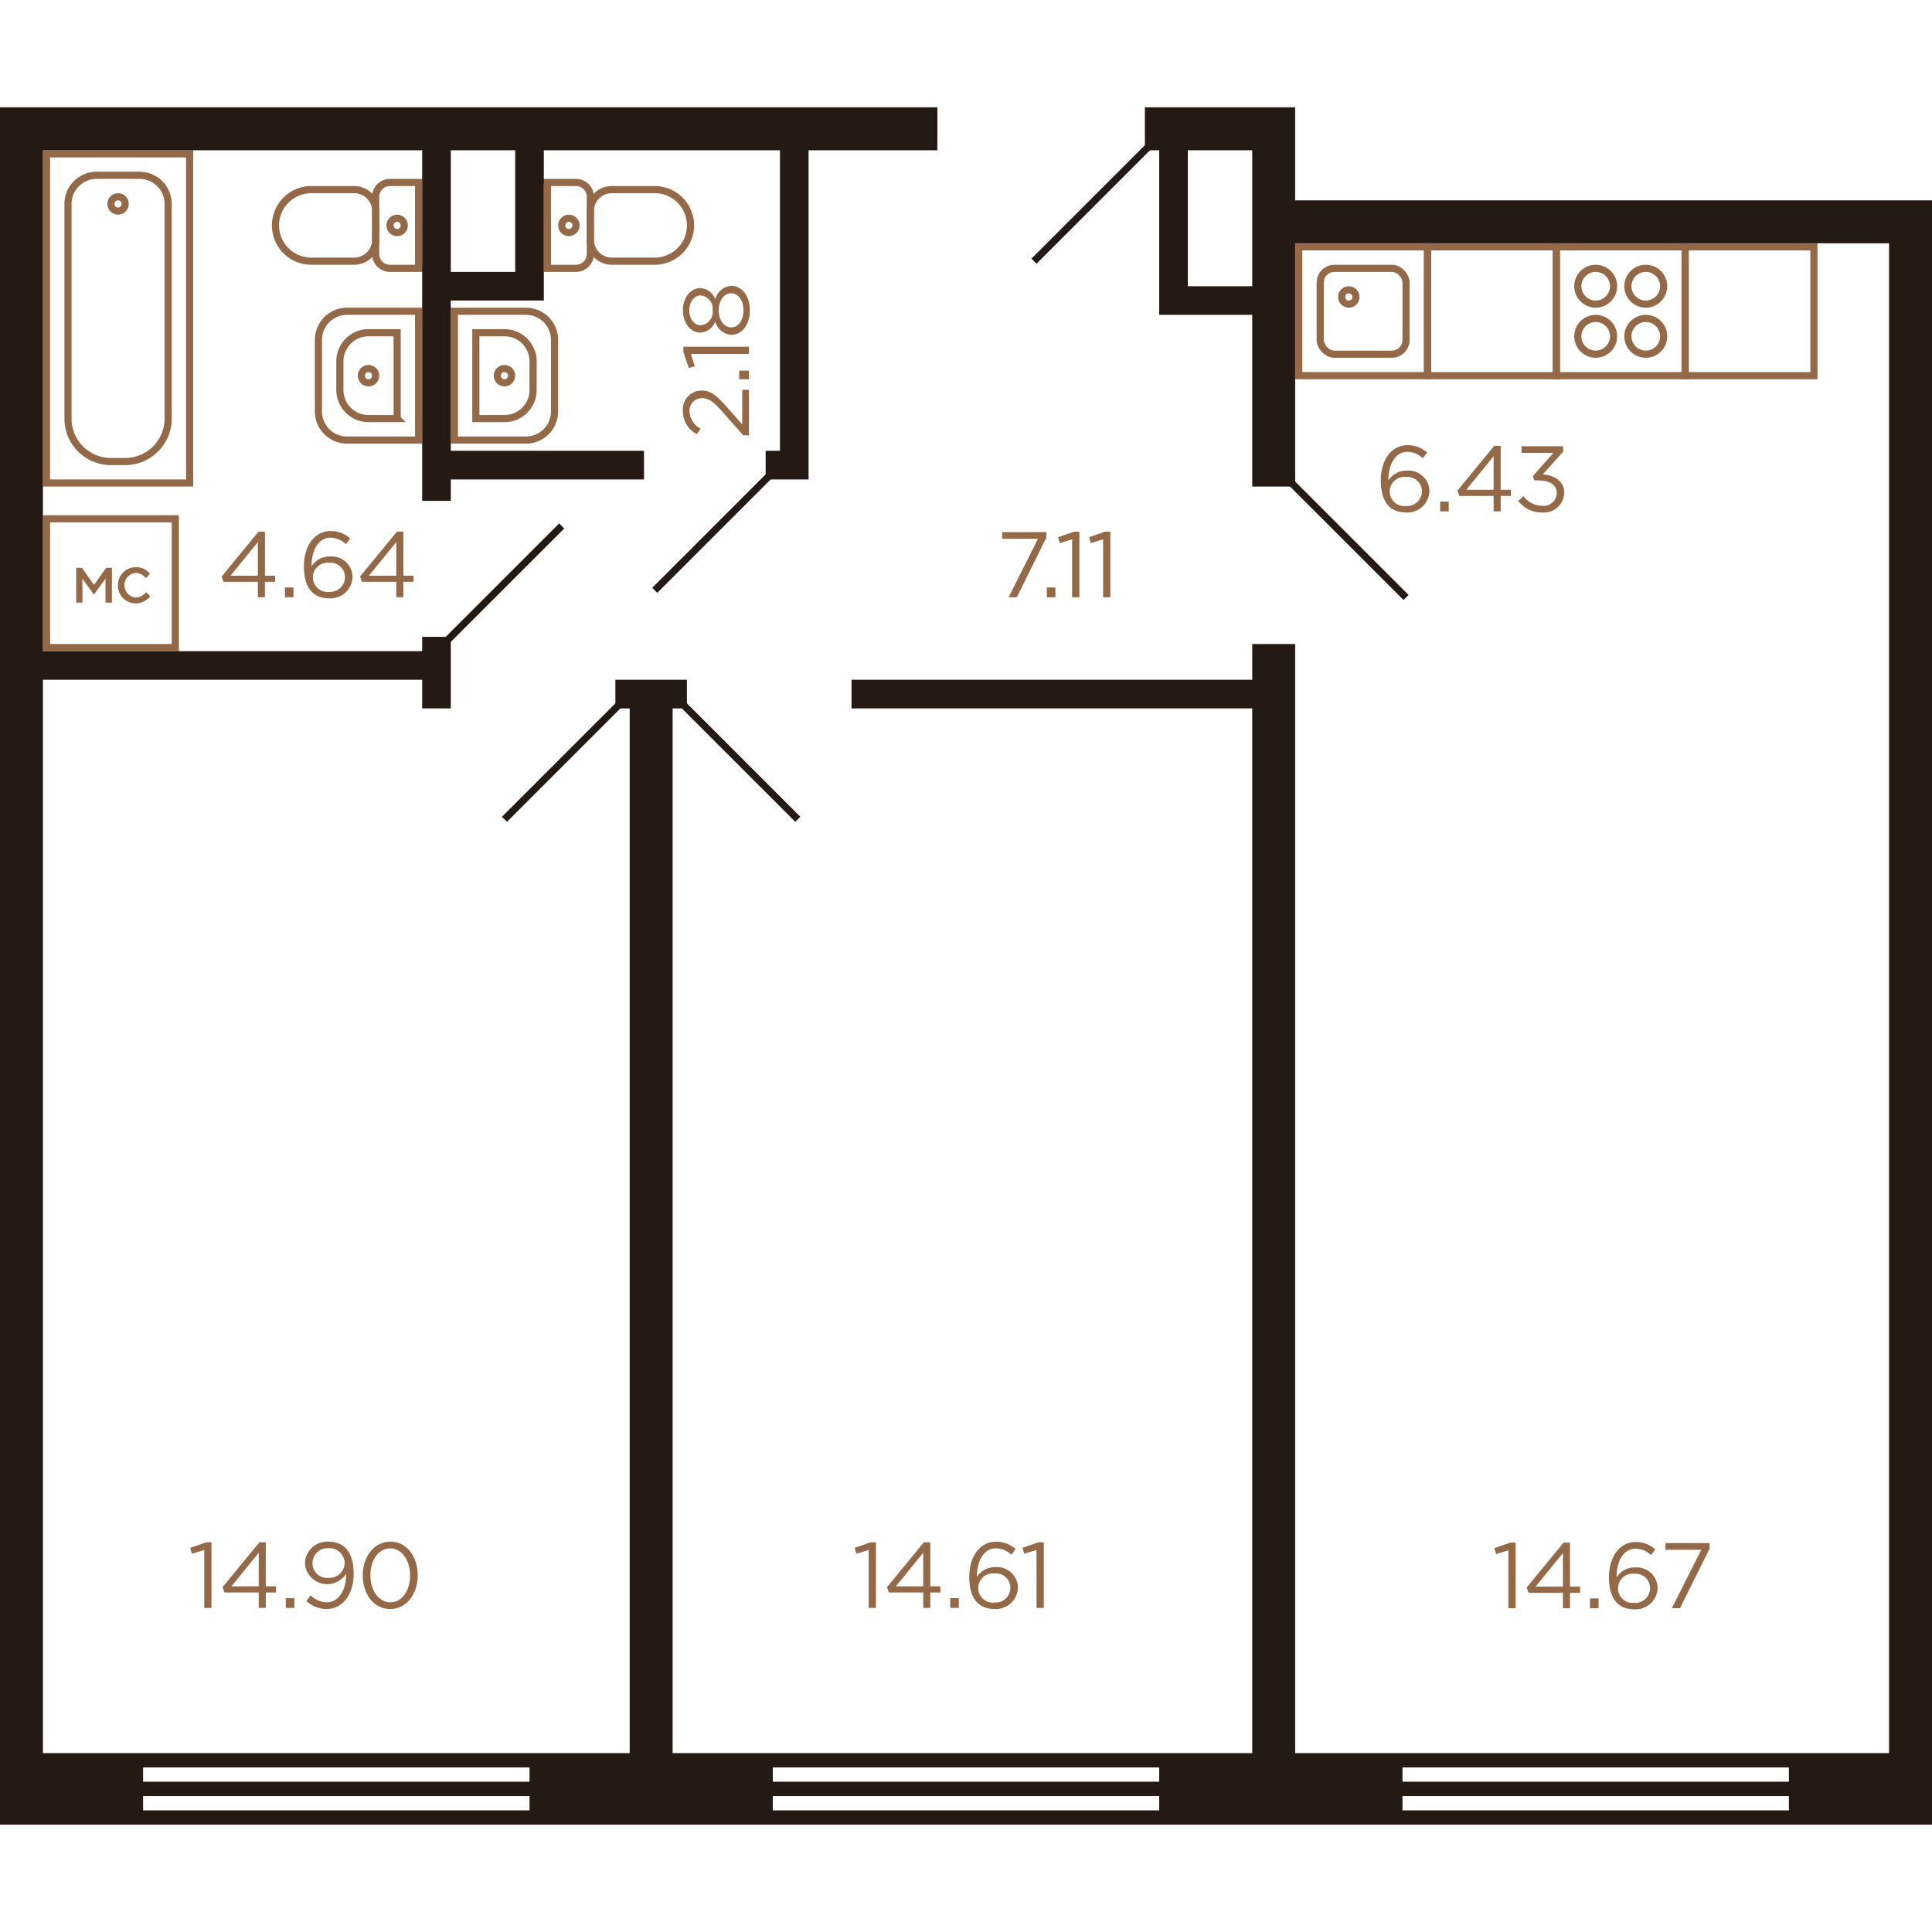 <svg xmlns="http://www.w3.org/2000/svg"   viewBox="0 0 270 240" width="200" height="200">
  <title>5k_1fl_1s_6 (3E_2)</title>
  <g id="Слой_2" data-name="Слой 2">
    <g id="_5k_1fl_1s_6_3E_2_" data-name="5k_1fl_1s_6 (3E_2)">
      <g id="sant">
        <g>
          <rect x="217.5" y="19.5" width="18" height="18" fill="none" stroke="#946948" stroke-miterlimit="10"/>
          <circle cx="223" cy="25" r="2.5" fill="none" stroke="#946948" stroke-miterlimit="10"/>
          <circle cx="230" cy="25" r="2.5" fill="none" stroke="#946948" stroke-miterlimit="10"/>
          <circle cx="223" cy="32" r="2.5" fill="none" stroke="#946948" stroke-miterlimit="10"/>
          <circle cx="230" cy="32" r="2.5" fill="none" stroke="#946948" stroke-miterlimit="10"/>
        </g>
        <g>
          <rect x="181.5" y="19.5" width="18" height="18" transform="translate(381 57) rotate(180)" fill="none" stroke="#946948" stroke-miterlimit="10"/>
          <rect x="184.5" y="22.5" width="12" height="12" rx="2" ry="2" transform="translate(381 57) rotate(180)" fill="none" stroke="#946948" stroke-miterlimit="10"/>
          <circle cx="188.5" cy="26.5" r="1" fill="none" stroke="#946948" stroke-miterlimit="10"/>
        </g>
        <rect x="199.5" y="19.5" width="18" height="18" fill="none" stroke="#946948" stroke-miterlimit="10"/>
        <rect x="235.5" y="19.5" width="18" height="18" fill="none" stroke="#946948" stroke-miterlimit="10"/>
        <g>
          <rect x="6.5" y="57.5" width="18" height="18" transform="translate(31 133) rotate(180)" fill="none" stroke="#946948" stroke-miterlimit="10"/>
          <g>
            <polygon points="15.643 64.361 14.825 64.361 13.14 66.737 11.454 64.361 10.645 64.361 10.645 69.215 11.52 69.215 11.52 65.878 13.121 68.098 14.741 65.875 14.741 69.215 15.643 69.215 15.643 64.361 15.643 64.361" fill="#946948"/>
            <path d="M18.963,64.262a2.511,2.511,0,0,0-2.486,2.531,2.482,2.482,0,0,0,2.486,2.531,2.51,2.51,0,0,0,1.974-.933L21,68.317l-.6-.557-.068.072A1.781,1.781,0,0,1,19,68.5a1.72,1.72,0,0,1-.045-3.43,1.824,1.824,0,0,1,1.359.654l.073.076.578-.613-.064-.068a2.488,2.488,0,0,0-1.936-.861Z" fill="#946948"/>
          </g>
        </g>
        <g>
          <path d="M52.5,10.5h4a2,2,0,0,1,2,2v8a2,2,0,0,1-2,2h-4a0,0,0,0,1,0,0v-12a0,0,0,0,1,0,0Z" transform="translate(111 33) rotate(180)" fill="none" stroke="#946948" stroke-miterlimit="10"/>
          <path d="M41.5,11.5h6a5,5,0,0,1,5,5v0a5,5,0,0,1-5,5h-6a3,3,0,0,1-3-3v-4A3,3,0,0,1,41.5,11.5Z" transform="translate(91 33) rotate(-180)" fill="none" stroke="#946948" stroke-miterlimit="10"/>
          <circle cx="55.5" cy="16.5" r="1" fill="none" stroke="#946948" stroke-miterlimit="10"/>
        </g>
        <g>
          <circle cx="51.5" cy="37.5" r="1" fill="none" stroke="#946948" stroke-miterlimit="10"/>
          <path d="M44.5,28.5h10a4,4,0,0,1,4,4v10a4,4,0,0,1-4,4h-10a0,0,0,0,1,0,0v-18A0,0,0,0,1,44.5,28.5Z" transform="translate(103 75) rotate(180)" fill="none" stroke="#946948" stroke-miterlimit="10"/>
          <path d="M47.5,31.5h4a4,4,0,0,1,4,4v4a4,4,0,0,1-4,4h-4a0,0,0,0,1,0,0v-12A0,0,0,0,1,47.5,31.5Z" transform="translate(103 75) rotate(180)" fill="none" stroke="#946948" stroke-miterlimit="10"/>
        </g>
        <g>
          <path d="M76.5,10.5h4a2,2,0,0,1,2,2v8a2,2,0,0,1-2,2h-4a0,0,0,0,1,0,0v-12A0,0,0,0,1,76.5,10.5Z" fill="none" stroke="#946948" stroke-miterlimit="10"/>
          <path d="M85.5,11.5h6a5,5,0,0,1,5,5v0a5,5,0,0,1-5,5h-6a3,3,0,0,1-3-3v-4a3,3,0,0,1,3-3Z" fill="none" stroke="#946948" stroke-miterlimit="10"/>
          <circle cx="79.5" cy="16.5" r="1" fill="none" stroke="#946948" stroke-miterlimit="10"/>
        </g>
        <g>
          <circle cx="70.5" cy="37.5" r="1" fill="none" stroke="#946948" stroke-miterlimit="10"/>
          <path d="M63.5,28.5h10a4,4,0,0,1,4,4v10a4,4,0,0,1-4,4h-10a0,0,0,0,1,0,0v-18A0,0,0,0,1,63.5,28.5Z" fill="none" stroke="#946948" stroke-miterlimit="10"/>
          <path d="M66.5,31.5h4a4,4,0,0,1,4,4v4a4,4,0,0,1-4,4h-4a0,0,0,0,1,0,0v-12A0,0,0,0,1,66.5,31.5Z" fill="none" stroke="#946948" stroke-miterlimit="10"/>
        </g>
        <g>
          <rect x="-6.5" y="19.5" width="46" height="20" transform="translate(46 13) rotate(90)" fill="none" stroke="#946948" stroke-miterlimit="10"/>
          <path d="M.5,22.5h30a6,6,0,0,1,6,6v2a6,6,0,0,1-6,6H.5a4,4,0,0,1-4-4v-6a4,4,0,0,1,4-4Z" transform="translate(46 13) rotate(90)" fill="none" stroke="#946948" stroke-miterlimit="10"/>
          <circle cx="16.5" cy="13.5" r="1" fill="none" stroke="#946948" stroke-miterlimit="10"/>
        </g>
      </g>
      <g id="d">
        <line x1="160.5" y1="5.5" x2="144.5" y2="21.5" fill="none" stroke="#251914" stroke-miterlimit="10"/>
        <line x1="107.5" y1="51.5" x2="91.5" y2="67.5" fill="none" stroke="#251914" stroke-miterlimit="10"/>
        <line x1="95.5" y1="83.5" x2="111.5" y2="99.5" fill="none" stroke="#251914" stroke-miterlimit="10"/>
        <line x1="62.5" y1="74.5" x2="78.5" y2="58.5" fill="none" stroke="#251914" stroke-miterlimit="10"/>
        <line x1="86.5" y1="83.5" x2="70.5" y2="99.5" fill="none" stroke="#251914" stroke-miterlimit="10"/>
        <line x1="180.5" y1="52.5" x2="196.5" y2="68.5" fill="none" stroke="#251914" stroke-miterlimit="10"/>
      </g>
      <g id="s">
        <path d="M181,13V0H160V6h2V29h13V53h6V19h83V230H181V75h-6v5H119v4h56V230H94V84h2V80H86v4h2V230H6V80H59v4h4V74H59v2H6V6H59V55h4V52H90V48H63V27H76V6h33V48h-2v4h6V6h18V0H0V240H270V13Zm-6,12h-9V6h9ZM72,6V23H63V6Zm2,232H20v-2H74Zm0-4H20v-2H74Zm88,4H108v-2h54Zm0-4H108v-2h54Zm88,4H196v-2h54Zm0-4H196v-2h54Z" fill="#251914"/>
      </g>
      <g id="t">
        <g>
          <path d="M210.8,201.65l-1.716.534-.247-.832,2.223-.767h.753v9.165H210.8Z" fill="#946947"/>
          <path d="M218.421,207.592h-4.8l-.261-.741,5.149-6.266h.9v6.149h1.417v.858h-1.417v2.158h-.988Zm0-.858v-4.693l-3.822,4.693Z" fill="#946947"/>
          <path d="M222.2,208.385h1.2v1.365h-1.2Z" fill="#946947"/>
          <path d="M224.855,205.434c0-2.769,1.405-4.94,3.784-4.94a4.025,4.025,0,0,1,2.691,1.039l-.6.794a3.169,3.169,0,0,0-2.144-.9c-1.639,0-2.665,1.651-2.665,3.978v.039a2.948,2.948,0,0,1,2.587-1.391,2.916,2.916,0,0,1,3.146,2.821,3.075,3.075,0,0,1-3.263,3.029C226.351,209.906,224.855,208.671,224.855,205.434Zm5.747,1.456a2.024,2.024,0,0,0-2.223-1.951A2.043,2.043,0,1,0,228.4,209,2.066,2.066,0,0,0,230.6,206.89Z" fill="#946947"/>
          <path d="M237.752,201.586h-5.006v-.937h6.176v.768l-4.135,8.333h-1.143Z" fill="#946947"/>
        </g>
        <g>
          <path d="M121.4,201.607l-1.716.534-.247-.832,2.223-.768h.754v9.166H121.4Z" fill="#946947"/>
          <path d="M129.022,207.549h-4.8l-.261-.74,5.148-6.268h.9v6.15h1.417v.858h-1.417v2.158h-.989Zm0-.858V202l-3.822,4.693Z" fill="#946947"/>
          <path d="M132.805,208.342H134v1.365h-1.2Z" fill="#946947"/>
          <path d="M135.457,205.391c0-2.77,1.4-4.94,3.783-4.94a4.025,4.025,0,0,1,2.692,1.039l-.6.793a3.175,3.175,0,0,0-2.145-.9c-1.638,0-2.665,1.65-2.665,3.978v.039a2.95,2.95,0,0,1,2.587-1.391,2.917,2.917,0,0,1,3.147,2.821,3.075,3.075,0,0,1-3.264,3.029C136.952,209.863,135.457,208.628,135.457,205.391Zm5.746,1.456a2.024,2.024,0,0,0-2.223-1.951,2.043,2.043,0,1,0,.026,4.057A2.066,2.066,0,0,0,141.2,206.847Z" fill="#946947"/>
          <path d="M144.855,201.607l-1.715.534-.247-.832,2.222-.768h.754v9.166h-1.014Z" fill="#946947"/>
        </g>
        <g>
          <path d="M28.542,201.607l-1.716.534-.247-.832,2.223-.768h.754v9.166H28.542Z" fill="#946947"/>
          <path d="M36.16,207.549h-4.8l-.26-.741,5.148-6.267h.9v6.149h1.417v.859H37.148v2.158H36.16Zm0-.859V202l-3.822,4.693Z" fill="#946947"/>
          <path d="M39.942,208.342h1.2v1.365h-1.2Z" fill="#946947"/>
          <path d="M42.829,208.745l.6-.793a3.293,3.293,0,0,0,2.236.975c1.612,0,2.7-1.613,2.7-3.874v-.117a3.119,3.119,0,0,1-5.746-1.391A3.1,3.1,0,0,1,45.9,200.45c2,0,3.524,1.209,3.524,4.486,0,2.885-1.534,4.927-3.783,4.927A4.218,4.218,0,0,1,42.829,208.745Zm5.343-5.317a2.14,2.14,0,0,0-2.315-2.068,2.1,2.1,0,0,0-2.183,2.159,2.034,2.034,0,0,0,2.236,1.989A2.141,2.141,0,0,0,48.172,203.428Z" fill="#946947"/>
          <path d="M50.693,205.156c0-2.548,1.522-4.706,3.862-4.706s3.822,2.133,3.822,4.706c0,2.549-1.508,4.707-3.848,4.707S50.693,207.73,50.693,205.156Zm6.618,0c0-1.988-1.092-3.769-2.782-3.769s-2.769,1.742-2.769,3.769c0,1.99,1.092,3.771,2.8,3.771S57.311,207.172,57.311,205.156Z" fill="#946947"/>
        </g>
        <g>
          <path d="M145.061,60.3h-5.006v-.937h6.175v.767L142.1,68.467h-1.144Z" fill="#946947"/>
          <path d="M146.295,67.1h1.2v1.365h-1.2Z" fill="#946947"/>
          <path d="M149.831,60.367l-1.716.533-.247-.832,2.223-.767h.754v9.166h-1.014Z" fill="#946947"/>
          <path d="M154.16,60.367l-1.716.533-.247-.832,2.223-.767h.754v9.166H154.16Z" fill="#946947"/>
        </g>
        <g>
          <path d="M192.968,52.15c0-2.769,1.4-4.939,3.783-4.939a4.023,4.023,0,0,1,2.691,1.039l-.6.793a3.178,3.178,0,0,0-2.145-.9c-1.638,0-2.665,1.651-2.665,3.979v.039a2.949,2.949,0,0,1,2.587-1.392,2.917,2.917,0,0,1,3.146,2.822,3.074,3.074,0,0,1-3.263,3.029C194.463,56.623,192.968,55.388,192.968,52.15Zm5.746,1.456a2.023,2.023,0,0,0-2.223-1.95,2.043,2.043,0,1,0,.026,4.057A2.067,2.067,0,0,0,198.714,53.606Z" fill="#946947"/>
          <path d="M201.262,55.1h1.2v1.365h-1.2Z" fill="#946947"/>
          <path d="M208.736,54.309h-4.8l-.26-.741,5.148-6.267h.9v6.15h1.417v.858h-1.417v2.158h-.989Zm0-.858V48.758l-3.822,4.693Z" fill="#946947"/>
          <path d="M212.169,55l.74-.663a3.3,3.3,0,0,0,2.666,1.352,1.832,1.832,0,0,0,1.988-1.794c0-1.131-1.052-1.755-2.547-1.755h-.585l-.208-.612,2.873-3.237h-4.447v-.923h5.812v.755l-2.86,3.172c1.586.13,3,.9,3,2.587a2.828,2.828,0,0,1-3.042,2.743A4.13,4.13,0,0,1,212.169,55Z" fill="#946947"/>
        </g>
        <g>
          <path d="M103.871,45.843l-2.912-3.3c-1.235-1.4-1.95-1.9-2.86-1.9a1.739,1.739,0,0,0-1.742,1.833,2.921,2.921,0,0,0,1.56,2.444l-.546.754A3.605,3.605,0,0,1,95.434,42.4a2.626,2.626,0,0,1,2.6-2.821c1.326,0,2.132.716,3.536,2.3l2.158,2.431V39.485h.936v6.358Z" fill="#946947"/>
          <path d="M103.3,38v-1.2h1.365V38Z" fill="#946947"/>
          <path d="M96.565,34.468l.533,1.716-.832.247L95.5,34.208v-.754h9.165v1.014Z" fill="#946947"/>
          <path d="M102.194,31.79a2.452,2.452,0,0,1-2.236-1.872,2.323,2.323,0,0,1-2.119,1.56c-1.4,0-2.405-1.443-2.405-3.107s1-3.107,2.431-3.107a2.317,2.317,0,0,1,2.093,1.559,2.47,2.47,0,0,1,2.249-1.872c1.547,0,2.587,1.483,2.587,3.42S103.741,31.79,102.194,31.79Zm-4.29-5.5c-.9,0-1.573.9-1.573,2.08s.663,2.08,1.6,2.08a1.856,1.856,0,0,0,1.664-2.08A1.857,1.857,0,0,0,97.9,26.291Zm4.264-.3c-1.014,0-1.729,1.054-1.729,2.38s.715,2.379,1.755,2.379c.923,0,1.7-.885,1.7-2.379S103.117,25.991,102.168,25.991Z" fill="#946947"/>
        </g>
        <g>
          <path d="M36.037,66.309h-4.8l-.261-.741L36.128,59.3h.9v6.15h1.417v.858H37.025v2.158h-.988Zm0-.858V60.758l-3.822,4.693Z" fill="#946947"/>
          <path d="M39.819,67.1h1.2v1.365h-1.2Z" fill="#946947"/>
          <path d="M42.472,64.15c0-2.769,1.4-4.939,3.783-4.939a4.023,4.023,0,0,1,2.691,1.039l-.6.793a3.178,3.178,0,0,0-2.145-.9c-1.639,0-2.665,1.651-2.665,3.979v.039a2.949,2.949,0,0,1,2.587-1.392,2.917,2.917,0,0,1,3.146,2.822,3.074,3.074,0,0,1-3.263,3.029C43.967,68.623,42.472,67.388,42.472,64.15Zm5.746,1.456A2.023,2.023,0,0,0,46,63.656a2.043,2.043,0,1,0,.026,4.057A2.067,2.067,0,0,0,48.218,65.606Z" fill="#946947"/>
          <path d="M55.381,66.309h-4.8l-.261-.741L55.472,59.3h.9v6.15h1.417v.858H56.369v2.158h-.988Zm0-.858V60.758l-3.822,4.693Z" fill="#946947"/>
        </g>
      </g>
    </g>
  </g>
</svg>
